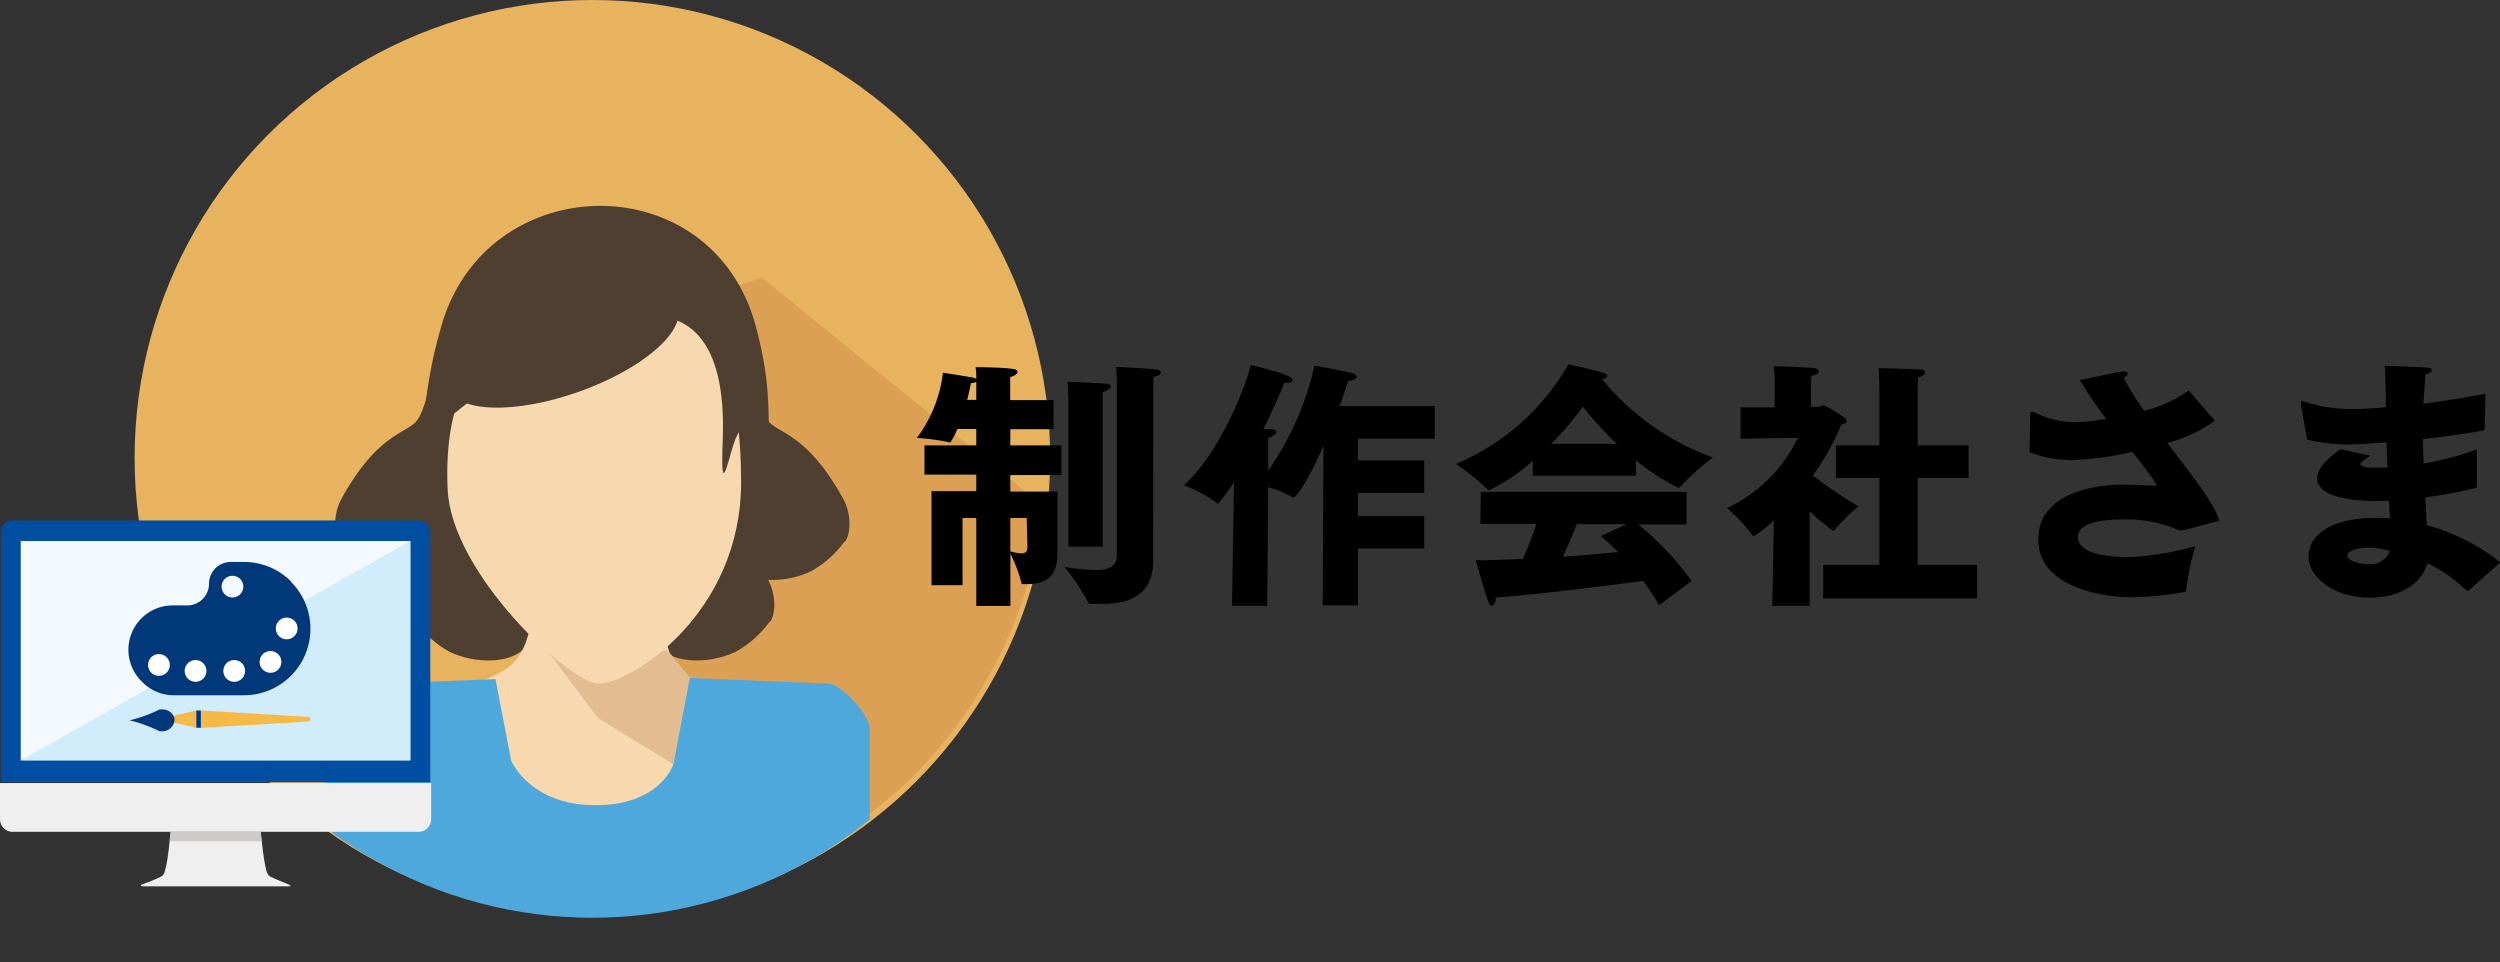 <svg xmlns="http://www.w3.org/2000/svg" xmlns:xlink="http://www.w3.org/1999/xlink" width="230.13" height="88.59" viewBox="0 0 230.13 88.59"><rect x="0" y="0" width="230.13" height="88.59" fill="#333333" stroke="none"/><defs><style>.a{fill:none;}.b{fill:#e8b35f;}.c{fill:#bd7339;opacity:0.3;}.d{clip-path:url(#a);}.e,.h{fill:#4f3f30;}.f{fill:#f8d9af;}.f,.h{fill-rule:evenodd;}.g{fill:#e2bd91;}.i{fill:#4fa8db;}.j{fill:#004ea2;}.k{fill:#efefef;}.l{fill:#cccbca;}.m{fill:#f3f9fd;}.n{fill:#d1ecfb;}.o{fill:#003879;}.p{fill:#fff;}.q{fill:#f5b947;}</style><clipPath id="a"><circle class="a" cx="54.53" cy="43.94" r="40.54"/></clipPath></defs><title>icon_designer</title><circle class="b" cx="54.53" cy="42.14" r="42.14"/><path class="c" d="M70.12,25.55l-19.65,6.7.89,16.92L46.74,58.3,71.09,79.63c13.42-4.53,23.39-18.49,25-33Z"/><g class="d"><path class="e" d="M60.92,27.35l3.78-1.51c.4-.16,2.35.85,2.91,2.25,0,0,2,9.21,3,10.55s3.61,1.13,7,7.26c1,1.85.5,3.79.1,4a9.83,9.83,0,0,1-3,2.66c-2.5,1.23-6.24,1.18-7.32-.77s-1.56-6.33-1.56-6.33L59.51,28.1C59,26.7,60.52,27.51,60.92,27.35Z"/><path class="e" d="M54,34.81l3.78-1.51c.4-.16,2.35.84,2.91,2.25,0,0,2,9.2,3,10.54s3.61,1.14,7,7.26c1,1.85.5,3.79.1,3.95a9.69,9.69,0,0,1-3,2.66c-2.5,1.24-6.24,1.19-7.32-.77s-1.56-6.33-1.56-6.33L52.54,35.55C52,34.15,53.55,35,54,34.81Z"/><path class="e" d="M48.13,27.35l-3.78-1.51c-.39-.16-2.34.85-2.91,2.25,0,0-2,9.21-3,10.55s-3.61,1.13-7,7.26c-1,1.85-.49,3.79-.1,4a9.83,9.83,0,0,0,3,2.66c2.5,1.23,6.25,1.18,7.32-.77s1.56-6.33,1.56-6.33L49.54,28.1C50.1,26.7,48.53,27.51,48.13,27.35Z"/><path class="e" d="M55.1,34.81,51.32,33.3c-.39-.16-2.34.84-2.91,2.25,0,0-2,9.2-3,10.54s-3.61,1.14-7,7.26c-1,1.85-.5,3.79-.1,3.95a9.69,9.69,0,0,0,3,2.66c2.5,1.24,6.24,1.19,7.32-.77s1.56-6.33,1.56-6.33l6.31-17.31C57.07,34.15,55.5,35,55.1,34.81Z"/><path class="f" d="M55,77.94c-4.73-1.88-10.57-8.08-11.36-15,2.69-1,4.19-1.62,5-4.57,2-.23,4.16.68,6.4.68a56.24,56.24,0,0,1,6.39.35c.77,3,2.27,3.09,5,4C65.59,70.36,59.75,76.06,55,77.94Z"/><polygon class="g" points="62.04 70.39 63.56 62.47 61.45 59.86 50.64 60.22 55.03 66.09 62.04 70.39"/><path class="f" d="M55.1,62.93c-2.61,0-13.53-10.1-13.89-17.84C40.52,30.42,50,28.15,55.1,27.86c11.28-.64,13.11,7.72,13.12,16.5C68.23,56.58,58,62.93,55.1,62.93Z"/><path class="h" d="M40.78,38.93S39.09,41.55,38.9,42a42.57,42.57,0,0,1,1.62-11.6c3.9-14.88,24.8-15.45,29-.56C71,35.26,70.7,38,70.8,41.37c-.3-.86-1.12-2.44-1.71-2.44-.82,0-1.37,1.25-1.73,2.51-.67,2.37-1,3.54-.83-.93C67.45,15.64,40.78,38.93,40.78,38.93Z"/><path class="i" d="M76.21,62.93,63.5,62.41,62,70.3s-1.13,3.82-7.19,3.82S47.05,70,47.05,70l-1.44-7.49-11.87.47c-1.23,0-3.86,3-3.86,4.28v11.6c6.5,6.47,15.35,9.78,25.1,9.78A35.23,35.23,0,0,0,80.07,78.4V67.1C80.07,65.83,77.44,62.93,76.21,62.93Z"/><ellipse class="e" cx="51.86" cy="32.06" rx="11.13" ry="4.25" transform="translate(-7.74 19.2) rotate(-19.55)"/></g><path d="M85.75,45.21h4.12V43.69H85.1V41h4.77V39.49H88.12a5.59,5.59,0,0,1-.65,1.25.88.88,0,0,1-.19-.05,21.28,21.28,0,0,0-2.88-.38,12.39,12.39,0,0,0,2.4-6s2.33.36,2.67.43a1.16,1.16,0,0,1,.4.14c0-.29,0-.67-.07-1.08,0,0,2.52,0,3.48.17.24,0,.39.14.39.26s-.2.36-.68.48c0,.46,0,1.18,0,1.18v.94h4v2.68H93V41h4.7v2.73H93v1.52h4.34v3.84c0,.31,0,1.46,0,1.84,0,2-.88,2.84-2.85,2.84h-.27c-.16,0-.19,0-.21-.2a14.88,14.88,0,0,0-1-2.61v4.82H89.87V47.68H88.6v6.19H85.75Zm4.12-8.4V35.15a1.33,1.33,0,0,1-.5.12c-.05.31-.17.86-.34,1.54Zm4.64,10.87H93v3.07a4.35,4.35,0,0,0,1,.19c.53,0,.58-.29.58-.65Zm11.64,1.63c0,1.18,0,2.11,0,2.28v0c0,3.17-2.13,4-4.68,4-.31,0-.64,0-1,0-.16,0-.24,0-.31-.16A21.1,21.1,0,0,0,98,52.19a22.17,22.17,0,0,0,2.81.29c1.17,0,2-.31,2-1.32,0-.29,0-15.63,0-15.63s0-1-.07-1.75c0,0,2.76.1,3.67.24.29,0,.44.15.44.29s-.22.31-.68.38c0,.6,0,1.25,0,1.25Zm-7.8-11.64v-.34c0-.43,0-1.22-.08-2.18.22,0,2.72.1,3.58.17.26,0,.41.14.41.26s-.24.36-.75.51c0,1.1,0,2.23,0,2.23v12H98.35Z"/><path d="M113.59,44.37a15.56,15.56,0,0,1-1.47,2s-.07,0-.14-.1a13.21,13.21,0,0,0-3-1.61c3.14-2.76,5.61-8.78,6.16-11.06,3.2.77,3.84,1.13,3.84,1.37s-.24.26-.6.26h-.16c-.46,1.18-1.13,2.69-1.92,4.27.36,0,.6,0,.64,0,.39,0,.56.16.56.28s-.29.39-.75.53l0,3A27.2,27.2,0,0,0,121,33.66s2.64.46,3.48.7c.27.07.41.21.41.33s-.24.34-.67.34h-.1c-.12.36-.41,1.25-.81,2.35h8.76v3H125v2h6.1v3H125v2.11h6.1v3H125v5.23h-3.24l.07-14.69c-1.75,4-2.69,4.78-2.76,4.78l-.12-.05a9.35,9.35,0,0,0-2.21-.91l-.09,10.92h-3.24Z"/><path d="M141.09,42.42a17.87,17.87,0,0,1-4,2.71.19.19,0,0,1-.17-.09,19.33,19.33,0,0,0-2.9-2.33,21.59,21.59,0,0,0,10.36-9.17s2.6.55,3.29.82c.19.07.29.17.29.26s-.14.22-.48.29a23.57,23.57,0,0,0,10.18,7.2,26.75,26.75,0,0,0-3,2.71c-.05,0-.07.1-.12.1a19.36,19.36,0,0,1-3.94-2.55v1.42h-9.5Zm-4.78,2.86h18.94v3h-4.44a27.26,27.26,0,0,1,4.9,5.19l-3,2.25a15,15,0,0,0-1.46-2.25c-2.86.38-9.53,1.25-13.56,1.53V55c0,.41-.14.75-.34.75s-.24-.12-.38-.46c-.31-.82-1.13-3.72-1.13-3.72,1.23,0,2.74-.05,4.35-.12a32.53,32.53,0,0,0,1.24-3.22h-5.16Zm12.53-4.42a32,32,0,0,1-3.14-3.43,26.52,26.52,0,0,1-2.91,3.43Zm.89,7.39h-4.58c-.32.8-.8,1.92-1.28,3,1.83-.12,3.63-.29,5.09-.43-.5-.48-1-1-1.61-1.47Z"/><path d="M163.29,47.89a11,11,0,0,1-1.87,1.47s-.1,0-.15-.15a14.45,14.45,0,0,0-2.3-2.44,13.69,13.69,0,0,0,6.53-6.46l-5.28.07V37.5l3.14,0V35.1a10.15,10.15,0,0,0-.07-1.39s3.26.1,3.77.19c.24.05.38.15.38.27s-.21.33-.69.43c-.05.38-.05,1.08-.05,1.08v1.77h.77c.09,0,.24-.14.38-.14s2.16,1.1,2.16,1.44c0,.17-.26.24-.53.34a22,22,0,0,1-2.61,4.68,39.22,39.22,0,0,0,4.2,2.83,20.94,20.94,0,0,0-2.14,2.11c-.07.12-.12.17-.17.17a26.33,26.33,0,0,1-2.18-1.8l0,8.69h-3.44ZM167.83,52H173V44h-4V41h4V35.89s0-1.39-.07-2c0,0,3.41.07,3.91.14.24,0,.36.15.36.29s-.19.31-.62.41c-.05.41-.05,1.17-.05,1.17V41h4.68V44h-4.68v8H182v3.09H167.83Z"/><path d="M186.88,38.15c0-.17.05-.24.15-.24a.88.88,0,0,1,.36.1,8.53,8.53,0,0,0,3.6.86,20.59,20.59,0,0,0,2.9-.31A34.18,34.18,0,0,1,191.47,35s3.12-.7,3.91-.8a.68.68,0,0,1,.19,0c.19,0,.29.07.29.17s-.12.26-.36.43a23,23,0,0,0,1.87,3l.1,0a12,12,0,0,0,4-1.85l2.35,2.71a.33.33,0,0,1,0,.12,13.77,13.77,0,0,1-4.32,2c2.18,2.86,4.39,5.62,4.78,7.15,0,0-2.69.75-3.41.89a.94.94,0,0,1-.27,0,12,12,0,0,0-5.32-1c-1.59,0-4,.22-4,1.61s2.18,1.85,4.65,1.85h.27a27.88,27.88,0,0,0,5.88-1,26.43,26.43,0,0,0-.82,3.88c0,.27-.05.32-.29.36a31.74,31.74,0,0,1-4.7.46c-2.9,0-8.64-1-8.64-5.3,0-4.71,6.14-5.07,7.82-5.07.75,0,2.84.1,2.84.1l.19,0c.05,0,.05,0,.05-.05s-.24-.52-2.24-3.07a27.31,27.31,0,0,1-5.47.75,10.4,10.4,0,0,1-4-.72Z"/><path d="M219.91,46.12l-1,0c-4.08,0-5.62-.93-5.62-2.11,0-.53.39-1.42,2.16-2.66l2.76.6-.74.5c-.12.1-.19.19-.19.29s.31.31.93.31h.12c.46,0,.94,0,1.44,0,0-.77-.07-1.53-.09-2.33-1.16.08-3,.2-3.51.2a15.72,15.72,0,0,1-3.79-.46s-.53-2.88-.58-3.24a.68.68,0,0,1,0-.19c0-.07,0-.1.1-.1a2.24,2.24,0,0,1,.26.05,13.57,13.57,0,0,0,4.15.67c.58,0,1.71,0,3.31-.17,0-1,0-2-.09-3.81,0,0,3.14.12,3.91.17.26,0,.41.12.41.24s-.17.28-.6.4c0,.46-.12,1.76-.17,2.67,1.73-.22,3.67-.51,5.71-.91l-.07,3.21c0,.1,0,.17-.12.17-1.87.36-3.77.6-5.57.79,0,.75.05,1.49.07,2.26a28.47,28.47,0,0,0,4.9-1.3V44.7c0,.1,0,.17-.12.22a40.25,40.25,0,0,1-4.63.86c.05.91.09,1.78.14,2.57a18.9,18.9,0,0,1,6.77,3.41l-2.9,2.59a.12.12,0,0,1-.08,0,.2.2,0,0,1-.14,0,13.76,13.76,0,0,0-3.6-2.52c-.58,2.2-2.95,3.19-5.3,3.19-3.32,0-5.64-1.92-5.64-3.79s1.94-3.56,6.16-3.56c.48,0,.92,0,1.35.05Zm-1.85,4.29c-1.25,0-2,.39-2,.75s.91.77,1.94.77a1.9,1.9,0,0,0,2-1.23A7.59,7.59,0,0,0,218.06,50.41Z"/><path class="j" d="M39.61,72V49a1.08,1.08,0,0,0-1.08-1.09H1.16A1.08,1.08,0,0,0,.08,49V72Z"/><path class="k" d="M0,72.08v3.33a1.16,1.16,0,0,0,1.16,1.16H38.53a1.16,1.16,0,0,0,1.16-1.16V72.08Z"/><path class="k" d="M26.68,81.47s-.29-.14-.62-.27-.77-.3-1-.42c-.44-.2-.48-.34-.64-1.06s-.35-2.43-.42-3.15H15.71c-.07.72-.24,2.37-.42,3.15s-.2.86-.64,1.06c-.24.12-.66.29-1,.42h0l-.61.22s-.27.15.16.17H26.5C26.9,81.6,26.68,81.47,26.68,81.47Z"/><path class="l" d="M24.07,77.44c0-.34-.07-.65-.09-.87H15.71c0,.22-.06.53-.09.87Z"/><rect class="m" x="1.91" y="49.8" width="35.86" height="20.19"/><polygon class="n" points="1.91 69.99 37.77 69.99 37.77 49.8 1.91 69.99"/><path class="o" d="M26.79,53.52a6.13,6.13,0,0,0-4.33-1.79H21.24a2,2,0,0,0-2,2,2,2,0,0,1-2,2H15.94a4.08,4.08,0,0,0-2.89,7A4.06,4.06,0,0,0,15.94,64h6.52a6.12,6.12,0,0,0,4.33-10.44ZM21.4,55a1,1,0,1,1,1-1A1,1,0,0,1,21.4,55Z"/><path class="p" d="M27.39,57.85a1,1,0,1,1-1-1A1,1,0,0,1,27.39,57.85Z"/><path class="p" d="M25.9,60.93a1,1,0,1,1-1-1A1,1,0,0,1,25.9,60.93Z"/><path class="p" d="M22.56,61.76a1,1,0,1,1-1-1A1,1,0,0,1,22.56,61.76Z"/><path class="p" d="M19,61.76a1,1,0,1,1-1-1A1,1,0,0,1,19,61.76Z"/><path class="p" d="M15.63,61.21a1,1,0,1,1-1-1A1,1,0,0,1,15.63,61.21Z"/><polygon class="q" points="15.43 66.39 18.07 66.99 18.07 65.4 15.43 66 15.43 66.39"/><path class="q" d="M28.52,66.05a.2.2,0,0,0-.14-.06l-9.89-.59V67l9.89-.58a.27.27,0,0,0,.14-.07.2.2,0,0,0,.06-.14A.22.22,0,0,0,28.52,66.05Z"/><rect class="o" x="18.07" y="65.4" width="0.42" height="1.59"/><path class="o" d="M16.07,66.2A1.11,1.11,0,0,1,15,67.31a1.13,1.13,0,0,1-.32,0,13,13,0,0,0-2.75-1s0,0,0,0a0,0,0,0,1,0,0,13,13,0,0,0,2.75-1,1.12,1.12,0,0,1,.32,0A1.1,1.1,0,0,1,16.07,66.2Z"/></svg>